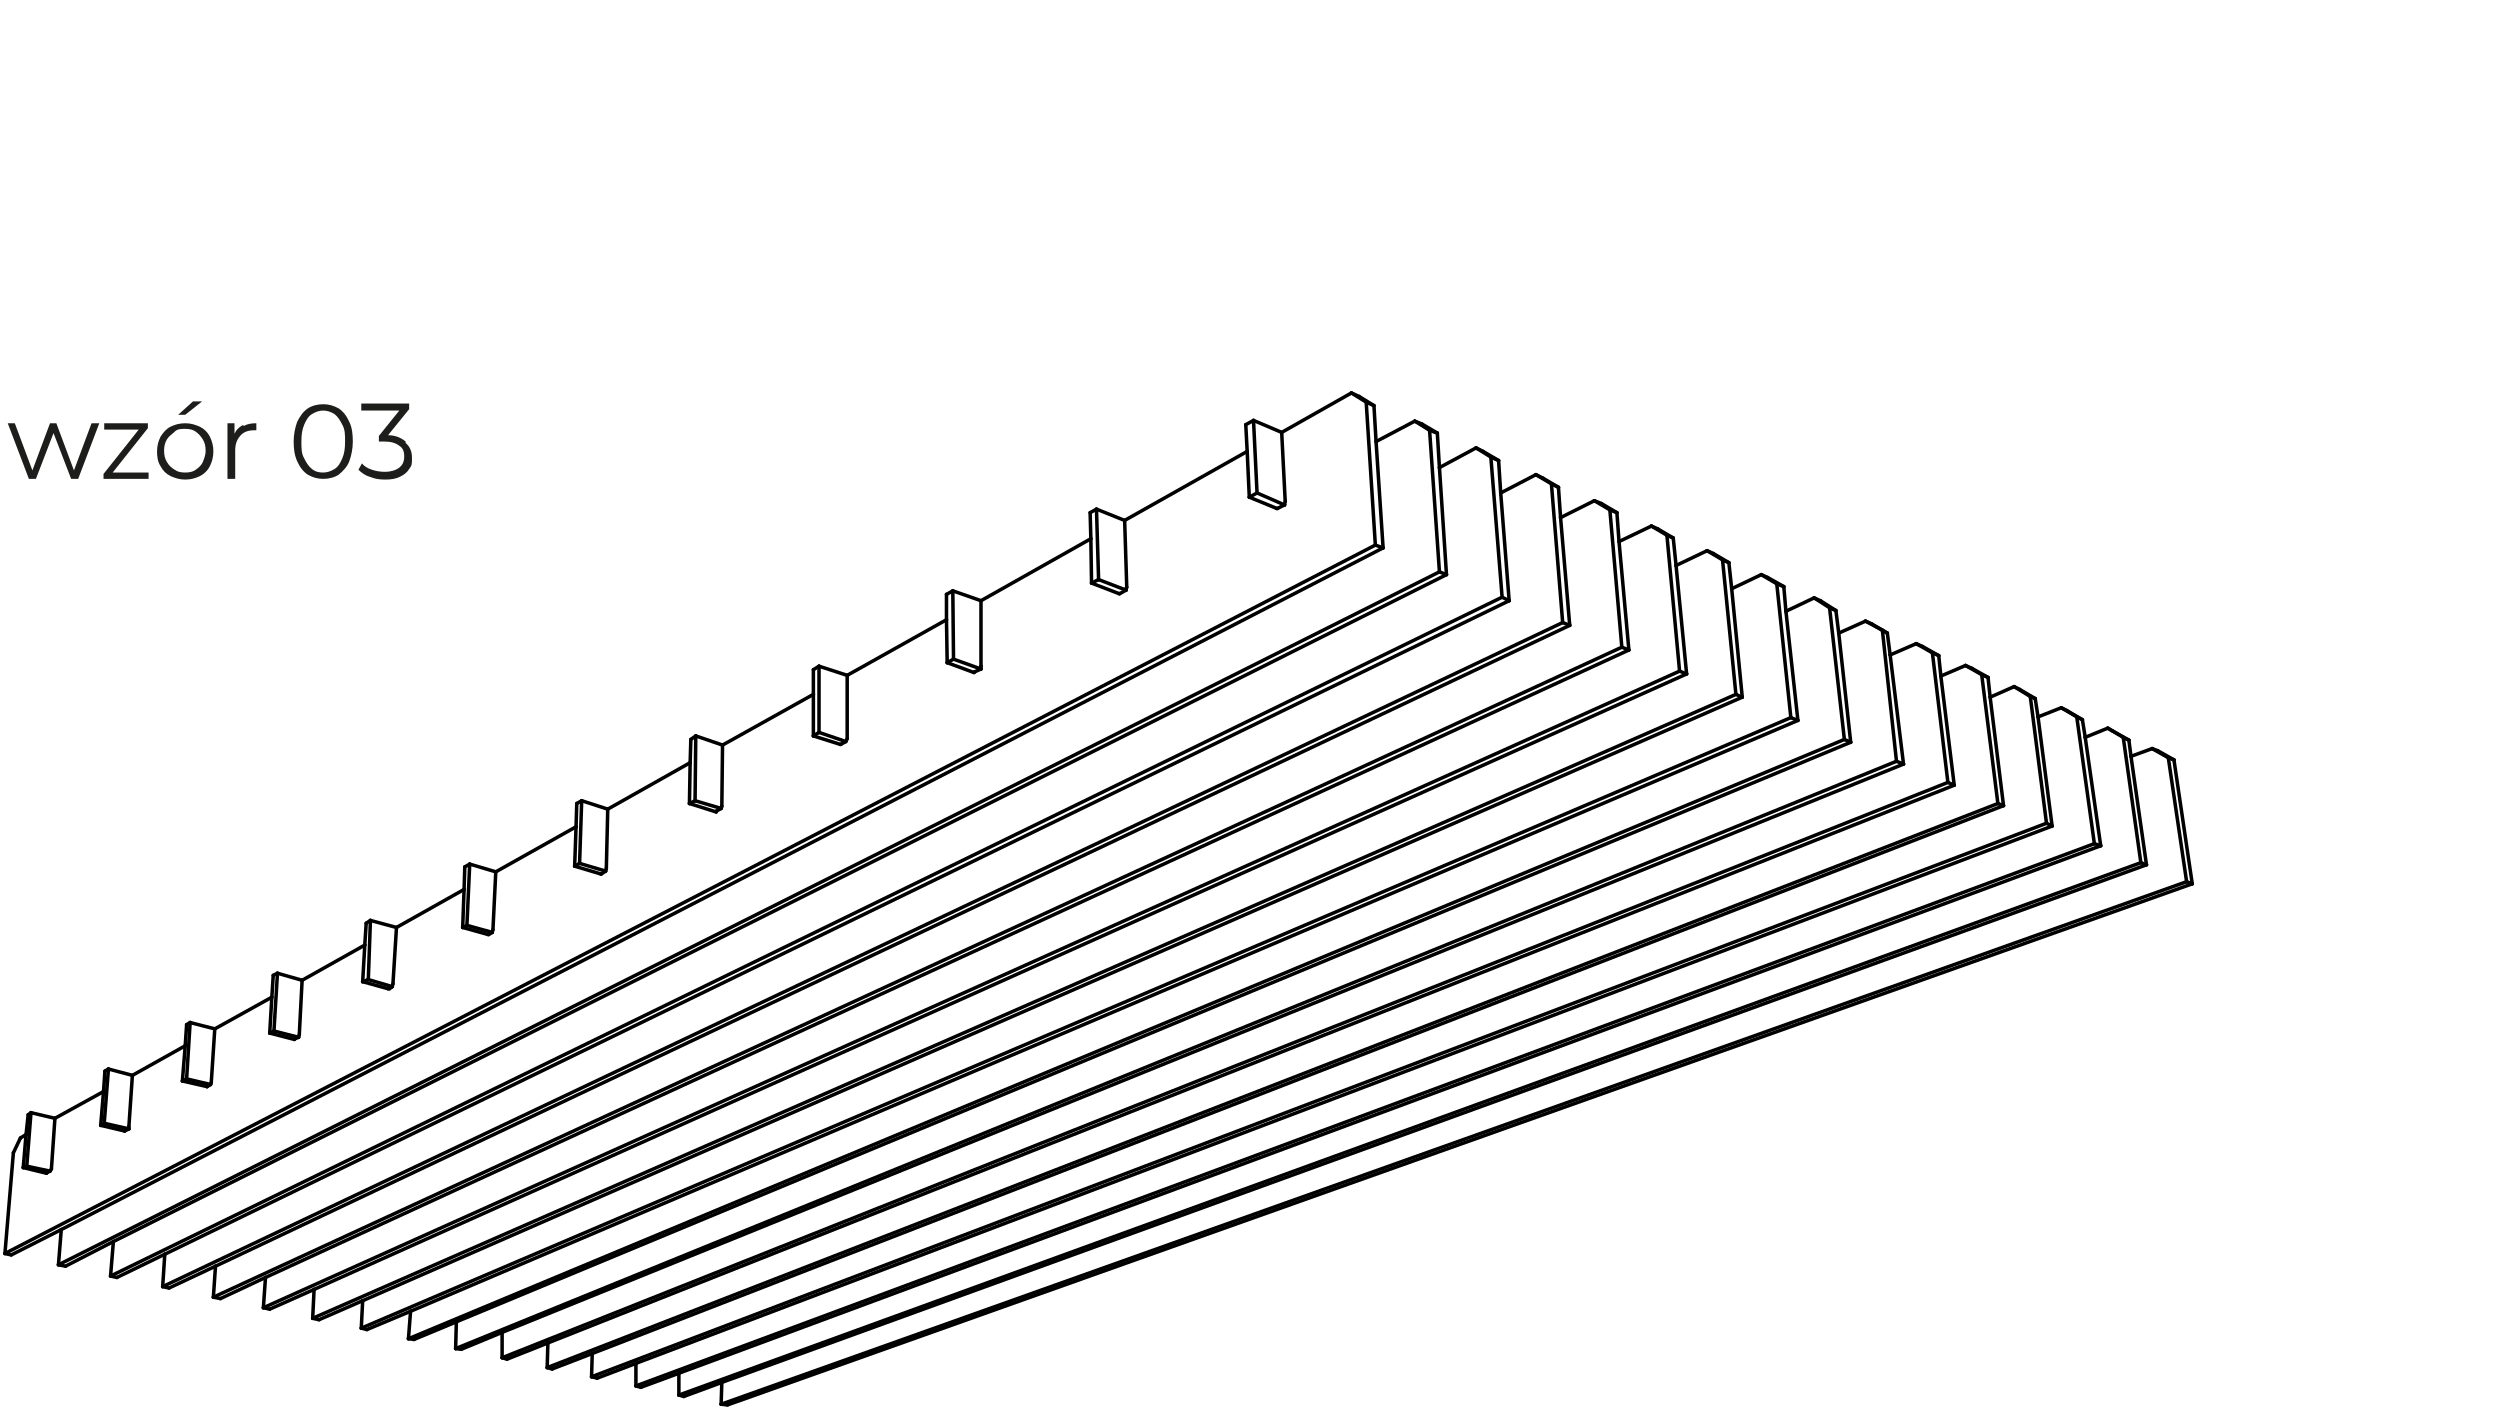 <?xml version="1.0" encoding="UTF-8"?>
<svg id="Warstwa_1" xmlns="http://www.w3.org/2000/svg" width="355" height="200.6" version="1.1" viewBox="0 0 355 200.6">
  <!-- Generator: Adobe Illustrator 29.0.1, SVG Export Plug-In . SVG Version: 2.1.0 Build 192)  -->
  <defs>
    <style>
      .st0 {
        isolation: isolate;
      }

      .st1 {
        fill: none;
        stroke: #000;
        stroke-linecap: round;
        stroke-linejoin: round;
        stroke-width: .5px;
      }

      .st2 {
        fill: #1d1d1b;
      }
    </style>
  </defs>
  <g id="LINE">
    <line class="st1" x1="51.5" y1="139.4" x2="55.1" y2="140.4"/>
  </g>
  <g id="LINE1">
    <line class="st1" x1="56.3" y1="131.7" x2="52.6" y2="130.7"/>
  </g>
  <g id="LINE2">
    <line class="st1" x1="52.6" y1="130.7" x2="52.3" y2="139.1"/>
  </g>
  <g id="LINE3">
    <line class="st1" x1="52.3" y1="139.1" x2="55.7" y2="140.1"/>
  </g>
  <g id="LINE4">
    <line class="st1" x1="55.7" y1="140.1" x2="55.8" y2="139.7"/>
  </g>
  <g id="LINE5">
    <line class="st1" x1="51.5" y1="139.4" x2="52.3" y2="139.1"/>
  </g>
  <g id="LINE6">
    <line class="st1" x1="52" y1="131.1" x2="52.6" y2="130.7"/>
  </g>
  <g id="LINE7">
    <line class="st1" x1="25.9" y1="153.5" x2="29.4" y2="154.3"/>
  </g>
  <g id="LINE8">
    <line class="st1" x1="30.5" y1="146.1" x2="27" y2="145.2"/>
  </g>
  <g id="LINE9">
    <line class="st1" x1="27" y1="145.2" x2="26.5" y2="153.2"/>
  </g>
  <g id="LINE10">
    <line class="st1" x1="26.5" y1="153.2" x2="29.9" y2="154"/>
  </g>
  <g id="LINE11">
    <line class="st1" x1="29.9" y1="154" x2="30" y2="153.7"/>
  </g>
  <g id="LINE12">
    <line class="st1" x1="25.9" y1="153.5" x2="26.5" y2="153.2"/>
  </g>
  <g id="LINE13">
    <line class="st1" x1="26.5" y1="145.5" x2="27" y2="145.2"/>
  </g>
  <g id="LINE14">
    <line class="st1" x1="65.7" y1="131.7" x2="69.3" y2="132.7"/>
  </g>
  <g id="LINE15">
    <line class="st1" x1="70.4" y1="123.8" x2="66.7" y2="122.7"/>
  </g>
  <g id="LINE16">
    <line class="st1" x1="66.7" y1="122.7" x2="66.3" y2="131.4"/>
  </g>
  <g id="LINE17">
    <line class="st1" x1="66.3" y1="131.4" x2="69.9" y2="132.4"/>
  </g>
  <g id="LINE18">
    <line class="st1" x1="69.9" y1="132.4" x2="70" y2="132"/>
  </g>
  <g id="LINE19">
    <line class="st1" x1="65.7" y1="131.7" x2="66.3" y2="131.4"/>
  </g>
  <g id="LINE20">
    <line class="st1" x1="66" y1="123.1" x2="66.7" y2="122.7"/>
  </g>
  <g id="LINE21">
    <line class="st1" x1="3.3" y1="165.8" x2="6.6" y2="166.6"/>
  </g>
  <g id="LINE22">
    <line class="st1" x1="7.8" y1="158.8" x2="4.4" y2="158"/>
  </g>
  <g id="LINE23">
    <line class="st1" x1="4.4" y1="158" x2="3.8" y2="165.6"/>
  </g>
  <g id="LINE24">
    <line class="st1" x1="3.8" y1="165.6" x2="7.1" y2="166.3"/>
  </g>
  <g id="LINE25">
    <line class="st1" x1="7.1" y1="166.3" x2="7.3" y2="166"/>
  </g>
  <g id="LINE26">
    <line class="st1" x1="3.3" y1="165.8" x2="3.8" y2="165.6"/>
  </g>
  <g id="LINE27">
    <line class="st1" x1="4" y1="158.3" x2="4.4" y2="158"/>
  </g>
  <g id="LINE28">
    <line class="st1" x1="97.9" y1="114.1" x2="101.7" y2="115.3"/>
  </g>
  <g id="LINE29">
    <line class="st1" x1="102.6" y1="105.8" x2="98.8" y2="104.5"/>
  </g>
  <g id="LINE30">
    <line class="st1" x1="98.8" y1="104.5" x2="98.7" y2="113.7"/>
  </g>
  <g id="LINE31">
    <line class="st1" x1="98.7" y1="113.7" x2="102.4" y2="114.8"/>
  </g>
  <g id="LINE32">
    <line class="st1" x1="102.4" y1="114.8" x2="102.5" y2="114.5"/>
  </g>
  <g id="LINE33">
    <line class="st1" x1="97.9" y1="114.1" x2="98.7" y2="113.7"/>
  </g>
  <g id="LINE34">
    <line class="st1" x1="98.1" y1="105" x2="98.8" y2="104.5"/>
  </g>
  <g id="LINE35">
    <line class="st1" x1="38.3" y1="146.7" x2="41.8" y2="147.6"/>
  </g>
  <g id="LINE36">
    <line class="st1" x1="42.9" y1="139.2" x2="39.4" y2="138.2"/>
  </g>
  <g id="LINE37">
    <line class="st1" x1="39.4" y1="138.2" x2="38.9" y2="146.4"/>
  </g>
  <g id="LINE38">
    <line class="st1" x1="38.9" y1="146.4" x2="42.4" y2="147.3"/>
  </g>
  <g id="LINE39">
    <line class="st1" x1="42.4" y1="147.3" x2="42.5" y2="146.9"/>
  </g>
  <g id="LINE40">
    <line class="st1" x1="38.3" y1="146.7" x2="38.9" y2="146.4"/>
  </g>
  <g id="LINE41">
    <line class="st1" x1="38.8" y1="138.5" x2="39.4" y2="138.2"/>
  </g>
  <g id="LINE42">
    <line class="st1" x1="134.5" y1="94.1" x2="138.3" y2="95.5"/>
  </g>
  <g id="LINE43">
    <line class="st1" x1="139.3" y1="85.3" x2="135.3" y2="83.9"/>
  </g>
  <g id="LINE44">
    <line class="st1" x1="135.3" y1="83.9" x2="135.4" y2="93.6"/>
  </g>
  <g id="LINE45">
    <line class="st1" x1="135.4" y1="93.6" x2="139.3" y2="95"/>
  </g>
  <g id="LINE46">
    <line class="st1" x1="134.5" y1="94.1" x2="135.4" y2="93.6"/>
  </g>
  <g id="LINE47">
    <line class="st1" x1="134.4" y1="84.4" x2="135.3" y2="83.9"/>
  </g>
  <g id="LINE48">
    <line class="st1" x1="81.6" y1="123" x2="85.3" y2="124.1"/>
  </g>
  <g id="LINE49">
    <line class="st1" x1="86.3" y1="114.9" x2="82.6" y2="113.7"/>
  </g>
  <g id="LINE50">
    <line class="st1" x1="82.6" y1="113.7" x2="82.3" y2="122.6"/>
  </g>
  <g id="LINE51">
    <line class="st1" x1="82.3" y1="122.6" x2="86" y2="123.7"/>
  </g>
  <g id="LINE52">
    <line class="st1" x1="86" y1="123.7" x2="86.1" y2="123.3"/>
  </g>
  <g id="LINE53">
    <line class="st1" x1="81.6" y1="123" x2="82.3" y2="122.6"/>
  </g>
  <g id="LINE54">
    <line class="st1" x1="81.9" y1="114.1" x2="82.6" y2="113.7"/>
  </g>
  <g id="LINE55">
    <line class="st1" x1="177.4" y1="70.6" x2="181.3" y2="72.2"/>
  </g>
  <g id="LINE56">
    <line class="st1" x1="182" y1="61.4" x2="178" y2="59.7"/>
  </g>
  <g id="LINE57">
    <line class="st1" x1="178" y1="59.7" x2="178.5" y2="70"/>
  </g>
  <g id="LINE58">
    <line class="st1" x1="178.5" y1="70" x2="182.4" y2="71.7"/>
  </g>
  <g id="LINE59">
    <line class="st1" x1="182.4" y1="71.7" x2="182.5" y2="71.2"/>
  </g>
  <g id="LINE60">
    <line class="st1" x1="177.4" y1="70.6" x2="178.5" y2="70"/>
  </g>
  <g id="LINE61">
    <line class="st1" x1="176.9" y1="60.3" x2="178" y2="59.7"/>
  </g>
  <g id="LINE62">
    <line class="st1" x1="14.3" y1="159.8" x2="17.7" y2="160.6"/>
  </g>
  <g id="LINE63">
    <line class="st1" x1="18.8" y1="152.7" x2="15.4" y2="151.8"/>
  </g>
  <g id="LINE64">
    <line class="st1" x1="15.4" y1="151.8" x2="14.8" y2="159.5"/>
  </g>
  <g id="LINE65">
    <line class="st1" x1="14.8" y1="159.5" x2="18.3" y2="160.3"/>
  </g>
  <g id="LINE66">
    <line class="st1" x1="18.3" y1="160.3" x2="18.3" y2="160"/>
  </g>
  <g id="LINE67">
    <line class="st1" x1="14.3" y1="159.8" x2="14.8" y2="159.5"/>
  </g>
  <g id="LINE68">
    <line class="st1" x1="14.9" y1="152.1" x2="15.4" y2="151.8"/>
  </g>
  <g id="LINE69">
    <line class="st1" x1="115.5" y1="104.5" x2="119.3" y2="105.7"/>
  </g>
  <g id="LINE70">
    <line class="st1" x1="120.3" y1="95.9" x2="116.3" y2="94.6"/>
  </g>
  <g id="LINE71">
    <line class="st1" x1="116.3" y1="94.6" x2="116.3" y2="104"/>
  </g>
  <g id="LINE72">
    <line class="st1" x1="116.3" y1="104" x2="120.1" y2="105.3"/>
  </g>
  <g id="LINE73">
    <line class="st1" x1="120.1" y1="105.3" x2="120.3" y2="104.9"/>
  </g>
  <g id="LINE74">
    <line class="st1" x1="115.5" y1="104.5" x2="116.3" y2="104"/>
  </g>
  <g id="LINE75">
    <line class="st1" x1="115.5" y1="95.1" x2="116.3" y2="94.6"/>
  </g>
  <g id="LINE76">
    <line class="st1" x1="155" y1="82.8" x2="158.9" y2="84.3"/>
  </g>
  <g id="LINE77">
    <line class="st1" x1="159.7" y1="73.9" x2="155.7" y2="72.3"/>
  </g>
  <g id="LINE78">
    <line class="st1" x1="155.7" y1="72.3" x2="156" y2="82.3"/>
  </g>
  <g id="LINE79">
    <line class="st1" x1="156" y1="82.3" x2="159.9" y2="83.8"/>
  </g>
  <g id="LINE80">
    <line class="st1" x1="155" y1="82.8" x2="156" y2="82.3"/>
  </g>
  <g id="LINE81">
    <line class="st1" x1="154.8" y1="72.8" x2="155.7" y2="72.3"/>
  </g>
  <g id="LINE82">
    <line class="st1" x1="2.9" y1="161.6" x2="1.9" y2="163.7"/>
  </g>
  <g id="LINE83">
    <line class="st1" x1="3.7" y1="161.1" x2="2.9" y2="161.6"/>
  </g>
  <g id="LINE84">
    <line class="st1" x1="14.7" y1="155" x2="7.8" y2="158.8"/>
  </g>
  <g id="LINE85">
    <line class="st1" x1="26.3" y1="148.5" x2="18.8" y2="152.7"/>
  </g>
  <g id="LINE86">
    <line class="st1" x1="38.6" y1="141.6" x2="30.5" y2="146.1"/>
  </g>
  <g id="LINE87">
    <line class="st1" x1="51.8" y1="134.2" x2="42.9" y2="139.2"/>
  </g>
  <g id="LINE88">
    <line class="st1" x1="65.9" y1="126.3" x2="56.3" y2="131.7"/>
  </g>
  <g id="LINE89">
    <line class="st1" x1="81.8" y1="117.4" x2="70.4" y2="123.8"/>
  </g>
  <g id="LINE90">
    <line class="st1" x1="98" y1="108.3" x2="86.3" y2="114.9"/>
  </g>
  <g id="LINE91">
    <line class="st1" x1="115.5" y1="98.6" x2="102.6" y2="105.8"/>
  </g>
  <g id="LINE92">
    <line class="st1" x1="134.4" y1="88" x2="120.3" y2="95.9"/>
  </g>
  <g id="LINE93">
    <line class="st1" x1="154.9" y1="76.5" x2="139.3" y2="85.3"/>
  </g>
  <g id="LINE94">
    <line class="st1" x1="177.1" y1="64.1" x2="159.7" y2="73.9"/>
  </g>
  <g id="LINE95">
    <line class="st1" x1="191.9" y1="55.8" x2="182" y2="61.4"/>
  </g>
  <g id="LINE96">
    <line class="st1" x1="194" y1="57.1" x2="191.9" y2="55.8"/>
  </g>
  <g id="LINE97">
    <line class="st1" x1="1.9" y1="163.7" x2=".7" y2="178"/>
  </g>
  <g id="LINE98">
    <line class="st1" x1=".7" y1="178" x2="195.3" y2="77.4"/>
  </g>
  <g id="LINE99">
    <line class="st1" x1="194" y1="57.1" x2="195.3" y2="77.4"/>
  </g>
  <g id="LINE100">
    <line class="st1" x1="195.1" y1="57.6" x2="193" y2="56.3"/>
  </g>
  <g id="LINE101">
    <line class="st1" x1=".7" y1="178" x2="1.6" y2="178.2"/>
  </g>
  <g id="LINE102">
    <line class="st1" x1="195.3" y1="77.4" x2="196.4" y2="77.8"/>
  </g>
  <g id="LINE103">
    <line class="st1" x1="191.9" y1="55.8" x2="193" y2="56.3"/>
  </g>
  <g id="LINE104">
    <line class="st1" x1="194" y1="57.1" x2="195.1" y2="57.6"/>
  </g>
  <g id="LINE105">
    <line class="st1" x1="200.9" y1="59.8" x2="195.4" y2="62.7"/>
  </g>
  <g id="LINE106">
    <line class="st1" x1="203" y1="61.1" x2="200.9" y2="59.8"/>
  </g>
  <g id="LINE107">
    <line class="st1" x1="8.7" y1="174.6" x2="8.3" y2="179.6"/>
  </g>
  <g id="LINE108">
    <line class="st1" x1="8.3" y1="179.6" x2="204.4" y2="81.2"/>
  </g>
  <g id="LINE109">
    <line class="st1" x1="203" y1="61.1" x2="204.4" y2="81.2"/>
  </g>
  <g id="LINE110">
    <line class="st1" x1="204.1" y1="61.5" x2="201.9" y2="60.2"/>
  </g>
  <g id="LINE111">
    <line class="st1" x1="8.3" y1="179.6" x2="9.3" y2="179.8"/>
  </g>
  <g id="LINE112">
    <line class="st1" x1="204.4" y1="81.2" x2="205.4" y2="81.6"/>
  </g>
  <g id="LINE113">
    <line class="st1" x1="200.9" y1="59.8" x2="201.9" y2="60.2"/>
  </g>
  <g id="LINE114">
    <line class="st1" x1="203" y1="61.1" x2="204.1" y2="61.5"/>
  </g>
  <g id="LINE115">
    <line class="st1" x1="218.1" y1="67.4" x2="213.1" y2="70"/>
  </g>
  <g id="LINE116">
    <line class="st1" x1="220.3" y1="68.7" x2="218.1" y2="67.4"/>
  </g>
  <g id="LINE117">
    <line class="st1" x1="23.4" y1="178.1" x2="23.1" y2="182.7"/>
  </g>
  <g id="LINE118">
    <line class="st1" x1="23.1" y1="182.7" x2="221.9" y2="88.4"/>
  </g>
  <g id="LINE119">
    <line class="st1" x1="220.3" y1="68.7" x2="221.9" y2="88.4"/>
  </g>
  <g id="LINE120">
    <line class="st1" x1="221.3" y1="69.2" x2="219.1" y2="67.9"/>
  </g>
  <g id="LINE121">
    <line class="st1" x1="23.1" y1="182.7" x2="24" y2="182.9"/>
  </g>
  <g id="LINE122">
    <line class="st1" x1="221.9" y1="88.4" x2="222.9" y2="88.8"/>
  </g>
  <g id="LINE123">
    <line class="st1" x1="218.1" y1="67.4" x2="219.1" y2="67.9"/>
  </g>
  <g id="LINE124">
    <line class="st1" x1="220.3" y1="68.7" x2="221.3" y2="69.2"/>
  </g>
  <g id="LINE125">
    <line class="st1" x1="209.6" y1="63.6" x2="204.4" y2="66.4"/>
  </g>
  <g id="LINE126">
    <line class="st1" x1="211.7" y1="64.9" x2="209.6" y2="63.6"/>
  </g>
  <g id="LINE127">
    <line class="st1" x1="16.1" y1="176.3" x2="15.7" y2="181.2"/>
  </g>
  <g id="LINE128">
    <line class="st1" x1="15.7" y1="181.2" x2="213.3" y2="84.8"/>
  </g>
  <g id="LINE129">
    <line class="st1" x1="211.7" y1="64.9" x2="213.3" y2="84.8"/>
  </g>
  <g id="LINE130">
    <line class="st1" x1="212.8" y1="65.4" x2="210.6" y2="64.1"/>
  </g>
  <g id="LINE131">
    <line class="st1" x1="15.7" y1="181.2" x2="16.6" y2="181.4"/>
  </g>
  <g id="LINE132">
    <line class="st1" x1="213.3" y1="84.8" x2="214.3" y2="85.3"/>
  </g>
  <g id="LINE133">
    <line class="st1" x1="209.6" y1="63.6" x2="210.6" y2="64.1"/>
  </g>
  <g id="LINE134">
    <line class="st1" x1="211.7" y1="64.9" x2="212.8" y2="65.4"/>
  </g>
  <g id="LINE135">
    <line class="st1" x1="226.4" y1="71.1" x2="221.6" y2="73.5"/>
  </g>
  <g id="LINE136">
    <line class="st1" x1="228.6" y1="72.4" x2="226.4" y2="71.1"/>
  </g>
  <g id="LINE137">
    <line class="st1" x1="30.6" y1="179.8" x2="30.3" y2="184.2"/>
  </g>
  <g id="LINE138">
    <line class="st1" x1="30.3" y1="184.2" x2="230.3" y2="91.9"/>
  </g>
  <g id="LINE139">
    <line class="st1" x1="228.6" y1="72.4" x2="230.3" y2="91.9"/>
  </g>
  <g id="LINE140">
    <line class="st1" x1="229.6" y1="72.8" x2="227.4" y2="71.5"/>
  </g>
  <g id="LINE141">
    <line class="st1" x1="30.3" y1="184.2" x2="31.3" y2="184.4"/>
  </g>
  <g id="LINE142">
    <line class="st1" x1="230.3" y1="91.9" x2="231.3" y2="92.3"/>
  </g>
  <g id="LINE143">
    <line class="st1" x1="226.4" y1="71.1" x2="227.4" y2="71.5"/>
  </g>
  <g id="LINE144">
    <line class="st1" x1="228.6" y1="72.4" x2="229.6" y2="72.8"/>
  </g>
  <g id="LINE145">
    <line class="st1" x1="234.5" y1="74.7" x2="229.9" y2="76.9"/>
  </g>
  <g id="LINE146">
    <line class="st1" x1="236.7" y1="76" x2="234.5" y2="74.7"/>
  </g>
  <g id="LINE147">
    <line class="st1" x1="37.7" y1="181.4" x2="37.4" y2="185.7"/>
  </g>
  <g id="LINE148">
    <line class="st1" x1="37.4" y1="185.7" x2="238.5" y2="95.3"/>
  </g>
  <g id="LINE149">
    <line class="st1" x1="236.7" y1="76" x2="238.5" y2="95.3"/>
  </g>
  <g id="LINE150">
    <line class="st1" x1="237.6" y1="76.4" x2="235.4" y2="75.1"/>
  </g>
  <g id="LINE151">
    <line class="st1" x1="37.4" y1="185.7" x2="38.3" y2="185.9"/>
  </g>
  <g id="LINE152">
    <line class="st1" x1="238.5" y1="95.3" x2="239.5" y2="95.7"/>
  </g>
  <g id="LINE153">
    <line class="st1" x1="234.5" y1="74.7" x2="235.4" y2="75.1"/>
  </g>
  <g id="LINE154">
    <line class="st1" x1="236.7" y1="76" x2="237.6" y2="76.4"/>
  </g>
  <g id="LINE155">
    <line class="st1" x1="242.4" y1="78.2" x2="238" y2="80.3"/>
  </g>
  <g id="LINE156">
    <line class="st1" x1="244.6" y1="79.5" x2="242.4" y2="78.2"/>
  </g>
  <g id="LINE157">
    <line class="st1" x1="44.6" y1="183.1" x2="44.4" y2="187.2"/>
  </g>
  <g id="LINE158">
    <line class="st1" x1="44.4" y1="187.2" x2="246.5" y2="98.6"/>
  </g>
  <g id="LINE159">
    <line class="st1" x1="244.6" y1="79.5" x2="246.5" y2="98.6"/>
  </g>
  <g id="LINE160">
    <line class="st1" x1="245.5" y1="79.9" x2="243.3" y2="78.6"/>
  </g>
  <g id="LINE161">
    <line class="st1" x1="44.4" y1="187.2" x2="45.3" y2="187.4"/>
  </g>
  <g id="LINE162">
    <line class="st1" x1="246.5" y1="98.6" x2="247.4" y2="99"/>
  </g>
  <g id="LINE163">
    <line class="st1" x1="242.4" y1="78.2" x2="243.3" y2="78.6"/>
  </g>
  <g id="LINE164">
    <line class="st1" x1="244.6" y1="79.5" x2="245.5" y2="79.9"/>
  </g>
  <g id="LINE165">
    <line class="st1" x1="250.1" y1="81.6" x2="245.9" y2="83.6"/>
  </g>
  <g id="LINE166">
    <line class="st1" x1="252.3" y1="82.9" x2="250.1" y2="81.6"/>
  </g>
  <g id="LINE167">
    <line class="st1" x1="51.5" y1="184.7" x2="51.3" y2="188.6"/>
  </g>
  <g id="LINE168">
    <line class="st1" x1="51.3" y1="188.6" x2="254.3" y2="101.9"/>
  </g>
  <g id="LINE169">
    <line class="st1" x1="252.3" y1="82.9" x2="254.3" y2="101.9"/>
  </g>
  <g id="LINE170">
    <line class="st1" x1="253.3" y1="83.3" x2="251" y2="82"/>
  </g>
  <g id="LINE171">
    <line class="st1" x1="51.3" y1="188.6" x2="52.1" y2="188.8"/>
  </g>
  <g id="LINE172">
    <line class="st1" x1="254.3" y1="101.9" x2="255.3" y2="102.3"/>
  </g>
  <g id="LINE173">
    <line class="st1" x1="250.1" y1="81.6" x2="251" y2="82"/>
  </g>
  <g id="LINE174">
    <line class="st1" x1="252.3" y1="82.9" x2="253.3" y2="83.3"/>
  </g>
  <g id="LINE175">
    <line class="st1" x1="299.3" y1="103.4" x2="296.1" y2="104.7"/>
  </g>
  <g id="LINE176">
    <line class="st1" x1="301.5" y1="104.7" x2="299.3" y2="103.4"/>
  </g>
  <g id="LINE177">
    <line class="st1" x1="96.4" y1="195" x2="96.4" y2="198.1"/>
  </g>
  <g id="LINE178">
    <line class="st1" x1="96.4" y1="198.1" x2="304" y2="122.5"/>
  </g>
  <g id="LINE179">
    <line class="st1" x1="301.5" y1="104.7" x2="304" y2="122.5"/>
  </g>
  <g id="LINE180">
    <line class="st1" x1="302.3" y1="105.1" x2="300" y2="103.8"/>
  </g>
  <g id="LINE181">
    <line class="st1" x1="96.4" y1="198.1" x2="97.1" y2="198.3"/>
  </g>
  <g id="LINE182">
    <line class="st1" x1="304" y1="122.5" x2="304.8" y2="122.8"/>
  </g>
  <g id="LINE183">
    <line class="st1" x1="299.3" y1="103.4" x2="300" y2="103.8"/>
  </g>
  <g id="LINE184">
    <line class="st1" x1="301.5" y1="104.7" x2="302.3" y2="105.1"/>
  </g>
  <g id="LINE185">
    <line class="st1" x1="292.7" y1="100.5" x2="289.4" y2="101.8"/>
  </g>
  <g id="LINE186">
    <line class="st1" x1="294.9" y1="101.8" x2="292.7" y2="100.5"/>
  </g>
  <g id="LINE187">
    <line class="st1" x1="90.3" y1="193.6" x2="90.3" y2="196.8"/>
  </g>
  <g id="LINE188">
    <line class="st1" x1="90.3" y1="196.8" x2="297.4" y2="119.8"/>
  </g>
  <g id="LINE189">
    <line class="st1" x1="294.9" y1="101.8" x2="297.4" y2="119.8"/>
  </g>
  <g id="LINE190">
    <line class="st1" x1="295.7" y1="102.2" x2="293.5" y2="100.9"/>
  </g>
  <g id="LINE191">
    <line class="st1" x1="90.3" y1="196.8" x2="91" y2="197"/>
  </g>
  <g id="LINE192">
    <line class="st1" x1="297.4" y1="119.8" x2="298.3" y2="120.1"/>
  </g>
  <g id="LINE193">
    <line class="st1" x1="292.7" y1="100.5" x2="293.5" y2="100.9"/>
  </g>
  <g id="LINE194">
    <line class="st1" x1="294.9" y1="101.8" x2="295.7" y2="102.2"/>
  </g>
  <g id="LINE195">
    <line class="st1" x1="272.1" y1="91.4" x2="268.4" y2="93"/>
  </g>
  <g id="LINE196">
    <line class="st1" x1="274.4" y1="92.7" x2="272.1" y2="91.4"/>
  </g>
  <g id="LINE197">
    <line class="st1" x1="71.3" y1="189.2" x2="71.3" y2="192.8"/>
  </g>
  <g id="LINE198">
    <line class="st1" x1="71.3" y1="192.8" x2="276.6" y2="111.1"/>
  </g>
  <g id="LINE199">
    <line class="st1" x1="274.4" y1="92.7" x2="276.6" y2="111.1"/>
  </g>
  <g id="LINE200">
    <line class="st1" x1="275.3" y1="93.1" x2="273" y2="91.8"/>
  </g>
  <g id="LINE201">
    <line class="st1" x1="71.3" y1="192.8" x2="72" y2="193"/>
  </g>
  <g id="LINE202">
    <line class="st1" x1="276.6" y1="111.1" x2="277.5" y2="111.5"/>
  </g>
  <g id="LINE203">
    <line class="st1" x1="272.1" y1="91.4" x2="273" y2="91.8"/>
  </g>
  <g id="LINE204">
    <line class="st1" x1="274.4" y1="92.7" x2="275.3" y2="93.1"/>
  </g>
  <g id="LINE205">
    <line class="st1" x1="279.1" y1="94.5" x2="275.6" y2="96"/>
  </g>
  <g id="LINE206">
    <line class="st1" x1="281.4" y1="95.8" x2="279.1" y2="94.5"/>
  </g>
  <g id="LINE207">
    <line class="st1" x1="77.8" y1="190.7" x2="77.7" y2="194.2"/>
  </g>
  <g id="LINE208">
    <line class="st1" x1="77.7" y1="194.2" x2="283.7" y2="114.1"/>
  </g>
  <g id="LINE209">
    <line class="st1" x1="281.4" y1="95.8" x2="283.7" y2="114.1"/>
  </g>
  <g id="LINE210">
    <line class="st1" x1="282.3" y1="96.2" x2="280" y2="94.9"/>
  </g>
  <g id="LINE211">
    <line class="st1" x1="77.7" y1="194.2" x2="78.4" y2="194.4"/>
  </g>
  <g id="LINE212">
    <line class="st1" x1="283.7" y1="114.1" x2="284.5" y2="114.4"/>
  </g>
  <g id="LINE213">
    <line class="st1" x1="279.1" y1="94.5" x2="280" y2="94.9"/>
  </g>
  <g id="LINE214">
    <line class="st1" x1="281.4" y1="95.8" x2="282.3" y2="96.2"/>
  </g>
  <g id="LINE215">
    <line class="st1" x1="257.6" y1="84.9" x2="253.6" y2="86.8"/>
  </g>
  <g id="LINE216">
    <line class="st1" x1="259.8" y1="86.3" x2="257.6" y2="84.9"/>
  </g>
  <g id="LINE217">
    <line class="st1" x1="58.3" y1="186.2" x2="58" y2="190.1"/>
  </g>
  <g id="LINE218">
    <line class="st1" x1="58" y1="190.1" x2="261.9" y2="105"/>
  </g>
  <g id="LINE219">
    <line class="st1" x1="259.8" y1="86.3" x2="261.9" y2="105"/>
  </g>
  <g id="LINE220">
    <line class="st1" x1="260.7" y1="86.7" x2="258.5" y2="85.3"/>
  </g>
  <g id="LINE221">
    <line class="st1" x1="58" y1="190.1" x2="58.8" y2="190.2"/>
  </g>
  <g id="LINE222">
    <line class="st1" x1="261.9" y1="105" x2="262.8" y2="105.4"/>
  </g>
  <g id="LINE223">
    <line class="st1" x1="257.6" y1="84.9" x2="258.5" y2="85.3"/>
  </g>
  <g id="LINE224">
    <line class="st1" x1="259.8" y1="86.3" x2="260.7" y2="86.7"/>
  </g>
  <g id="LINE225">
    <line class="st1" x1="286" y1="97.5" x2="282.6" y2="99"/>
  </g>
  <g id="LINE226">
    <line class="st1" x1="288.3" y1="98.9" x2="286" y2="97.5"/>
  </g>
  <g id="LINE227">
    <line class="st1" x1="84.1" y1="192.2" x2="84" y2="195.5"/>
  </g>
  <g id="LINE228">
    <line class="st1" x1="84" y1="195.5" x2="290.6" y2="116.9"/>
  </g>
  <g id="LINE229">
    <line class="st1" x1="288.3" y1="98.9" x2="290.6" y2="116.9"/>
  </g>
  <g id="LINE230">
    <line class="st1" x1="289" y1="99.2" x2="286.8" y2="97.9"/>
  </g>
  <g id="LINE231">
    <line class="st1" x1="84" y1="195.5" x2="84.8" y2="195.7"/>
  </g>
  <g id="LINE232">
    <line class="st1" x1="290.6" y1="116.9" x2="291.4" y2="117.3"/>
  </g>
  <g id="LINE233">
    <line class="st1" x1="286" y1="97.5" x2="286.8" y2="97.9"/>
  </g>
  <g id="LINE234">
    <line class="st1" x1="288.3" y1="98.9" x2="289" y2="99.2"/>
  </g>
  <g id="LINE235">
    <line class="st1" x1="264.9" y1="88.2" x2="261.1" y2="89.9"/>
  </g>
  <g id="LINE236">
    <line class="st1" x1="267.3" y1="89.5" x2="264.9" y2="88.2"/>
  </g>
  <g id="LINE237">
    <line class="st1" x1="64.8" y1="187.7" x2="64.7" y2="191.5"/>
  </g>
  <g id="LINE238">
    <line class="st1" x1="64.7" y1="191.5" x2="269.3" y2="108.1"/>
  </g>
  <g id="LINE239">
    <line class="st1" x1="267.3" y1="89.5" x2="269.3" y2="108.1"/>
  </g>
  <g id="LINE240">
    <line class="st1" x1="268" y1="89.9" x2="265.8" y2="88.6"/>
  </g>
  <g id="LINE241">
    <line class="st1" x1="64.7" y1="191.5" x2="65.5" y2="191.6"/>
  </g>
  <g id="LINE242">
    <line class="st1" x1="269.3" y1="108.1" x2="270.3" y2="108.5"/>
  </g>
  <g id="LINE243">
    <line class="st1" x1="264.9" y1="88.2" x2="265.8" y2="88.6"/>
  </g>
  <g id="LINE244">
    <line class="st1" x1="267.3" y1="89.5" x2="268" y2="89.9"/>
  </g>
  <g id="LINE245">
    <line class="st1" x1="305.6" y1="106.3" x2="302.6" y2="107.4"/>
  </g>
  <g id="LINE246">
    <line class="st1" x1="307.9" y1="107.6" x2="305.6" y2="106.3"/>
  </g>
  <g id="LINE247">
    <line class="st1" x1="102.5" y1="196.3" x2="102.4" y2="199.4"/>
  </g>
  <g id="LINE248">
    <line class="st1" x1="102.4" y1="199.4" x2="310.5" y2="125.2"/>
  </g>
  <g id="LINE249">
    <line class="st1" x1="307.9" y1="107.6" x2="310.5" y2="125.2"/>
  </g>
  <g id="LINE250">
    <line class="st1" x1="103.3" y1="199.5" x2="311.3" y2="125.5"/>
  </g>
  <g id="LINE251">
    <line class="st1" x1="308.7" y1="107.9" x2="306.4" y2="106.6"/>
  </g>
  <g id="LINE252">
    <line class="st1" x1="308.7" y1="107.9" x2="311.3" y2="125.5"/>
  </g>
  <g id="LINE253">
    <line class="st1" x1="102.4" y1="199.4" x2="103.3" y2="199.5"/>
  </g>
  <g id="LINE254">
    <line class="st1" x1="310.5" y1="125.2" x2="311.3" y2="125.5"/>
  </g>
  <g id="LINE255">
    <line class="st1" x1="305.6" y1="106.3" x2="306.4" y2="106.6"/>
  </g>
  <g id="LINE256">
    <line class="st1" x1="307.9" y1="107.6" x2="308.7" y2="107.9"/>
  </g>
  <g id="LINE257">
    <line class="st1" x1="52" y1="131.1" x2="51.8" y2="134.2"/>
  </g>
  <g id="LINE258">
    <line class="st1" x1="51.8" y1="134.2" x2="51.5" y2="139.4"/>
  </g>
  <g id="LINE259">
    <line class="st1" x1="55.1" y1="140.4" x2="55.3" y2="140.4"/>
  </g>
  <g id="LINE260">
    <line class="st1" x1="55.3" y1="140.4" x2="55.7" y2="140.1"/>
  </g>
  <g id="LINE261">
    <line class="st1" x1="26.5" y1="145.5" x2="26.3" y2="148.5"/>
  </g>
  <g id="LINE262">
    <line class="st1" x1="26.3" y1="148.5" x2="25.9" y2="153.5"/>
  </g>
  <g id="LINE263">
    <line class="st1" x1="29.4" y1="154.3" x2="29.4" y2="154.3"/>
  </g>
  <g id="LINE264">
    <line class="st1" x1="29.4" y1="154.3" x2="29.9" y2="154"/>
  </g>
  <g id="LINE265">
    <line class="st1" x1="66" y1="123.1" x2="65.9" y2="126.3"/>
  </g>
  <g id="LINE266">
    <line class="st1" x1="65.9" y1="126.3" x2="65.7" y2="131.7"/>
  </g>
  <g id="LINE267">
    <line class="st1" x1="69.3" y1="132.7" x2="69.4" y2="132.7"/>
  </g>
  <g id="LINE268">
    <line class="st1" x1="69.4" y1="132.7" x2="69.9" y2="132.4"/>
  </g>
  <g id="LINE269">
    <line class="st1" x1="4" y1="158.3" x2="3.7" y2="161.1"/>
  </g>
  <g id="LINE270">
    <line class="st1" x1="3.7" y1="161.1" x2="3.3" y2="165.8"/>
  </g>
  <g id="LINE271">
    <line class="st1" x1="6.6" y1="166.6" x2="6.7" y2="166.5"/>
  </g>
  <g id="LINE272">
    <line class="st1" x1="6.7" y1="166.5" x2="7.1" y2="166.3"/>
  </g>
  <g id="LINE273">
    <line class="st1" x1="98.1" y1="105" x2="98" y2="108.3"/>
  </g>
  <g id="LINE274">
    <line class="st1" x1="98" y1="108.3" x2="97.9" y2="114.1"/>
  </g>
  <g id="LINE275">
    <line class="st1" x1="101.7" y1="115.3" x2="101.7" y2="115.2"/>
  </g>
  <g id="LINE276">
    <line class="st1" x1="101.7" y1="115.2" x2="102.4" y2="114.8"/>
  </g>
  <g id="LINE277">
    <line class="st1" x1="38.8" y1="138.5" x2="38.6" y2="141.6"/>
  </g>
  <g id="LINE278">
    <line class="st1" x1="38.6" y1="141.6" x2="38.3" y2="146.7"/>
  </g>
  <g id="LINE279">
    <line class="st1" x1="41.8" y1="147.6" x2="41.9" y2="147.5"/>
  </g>
  <g id="LINE280">
    <line class="st1" x1="41.9" y1="147.5" x2="42.4" y2="147.3"/>
  </g>
  <g id="LINE281">
    <line class="st1" x1="134.4" y1="84.4" x2="134.4" y2="88"/>
  </g>
  <g id="LINE282">
    <line class="st1" x1="134.4" y1="88" x2="134.5" y2="94.1"/>
  </g>
  <g id="LINE283">
    <line class="st1" x1="139.3" y1="95" x2="139.3" y2="94.6"/>
  </g>
  <g id="LINE284">
    <line class="st1" x1="139.3" y1="94.6" x2="139.3" y2="94.6"/>
  </g>
  <g id="LINE285">
    <line class="st1" x1="138.3" y1="95.5" x2="138.4" y2="95.4"/>
  </g>
  <g id="LINE286">
    <line class="st1" x1="138.4" y1="95.4" x2="139.3" y2="95"/>
  </g>
  <g id="LINE287">
    <line class="st1" x1="81.9" y1="114.1" x2="81.8" y2="117.4"/>
  </g>
  <g id="LINE288">
    <line class="st1" x1="81.8" y1="117.4" x2="81.6" y2="123"/>
  </g>
  <g id="LINE289">
    <line class="st1" x1="85.3" y1="124.1" x2="85.4" y2="124.1"/>
  </g>
  <g id="LINE290">
    <line class="st1" x1="85.4" y1="124.1" x2="86" y2="123.7"/>
  </g>
  <g id="LINE291">
    <line class="st1" x1="176.9" y1="60.3" x2="177.1" y2="64.1"/>
  </g>
  <g id="LINE292">
    <line class="st1" x1="177.1" y1="64.1" x2="177.4" y2="70.6"/>
  </g>
  <g id="LINE293">
    <line class="st1" x1="181.3" y1="72.2" x2="181.4" y2="72.2"/>
  </g>
  <g id="LINE294">
    <line class="st1" x1="14.9" y1="152.1" x2="14.7" y2="155"/>
  </g>
  <g id="LINE295">
    <line class="st1" x1="14.7" y1="155" x2="14.3" y2="159.8"/>
  </g>
  <g id="LINE296">
    <line class="st1" x1="17.7" y1="160.6" x2="17.7" y2="160.6"/>
  </g>
  <g id="LINE297">
    <line class="st1" x1="17.7" y1="160.6" x2="18.3" y2="160.3"/>
  </g>
  <g id="LINE298">
    <line class="st1" x1="115.5" y1="95.1" x2="115.5" y2="98.6"/>
  </g>
  <g id="LINE299">
    <line class="st1" x1="115.5" y1="98.6" x2="115.5" y2="104.5"/>
  </g>
  <g id="LINE300">
    <line class="st1" x1="119.3" y1="105.7" x2="119.4" y2="105.7"/>
  </g>
  <g id="LINE301">
    <line class="st1" x1="119.4" y1="105.7" x2="120.1" y2="105.3"/>
  </g>
  <g id="LINE302">
    <line class="st1" x1="154.8" y1="72.8" x2="154.9" y2="76.5"/>
  </g>
  <g id="LINE303">
    <line class="st1" x1="154.9" y1="76.5" x2="155" y2="82.8"/>
  </g>
  <g id="LINE304">
    <line class="st1" x1="159.9" y1="83.8" x2="159.9" y2="83.6"/>
  </g>
  <g id="LINE305">
    <line class="st1" x1="159.9" y1="83.6" x2="160" y2="83.4"/>
  </g>
  <g id="LINE306">
    <line class="st1" x1="158.9" y1="84.3" x2="159" y2="84.3"/>
  </g>
  <g id="LINE307">
    <line class="st1" x1="159" y1="84.3" x2="159.9" y2="83.8"/>
  </g>
  <g id="LINE308">
    <line class="st1" x1="1.6" y1="178.2" x2="8.7" y2="174.6"/>
  </g>
  <g id="LINE309">
    <line class="st1" x1="8.7" y1="174.6" x2="196.4" y2="77.8"/>
  </g>
  <g id="LINE310">
    <line class="st1" x1="195.1" y1="57.6" x2="195.4" y2="62.7"/>
  </g>
  <g id="LINE311">
    <line class="st1" x1="195.4" y1="62.7" x2="196.4" y2="77.8"/>
  </g>
  <g id="LINE312">
    <line class="st1" x1="9.3" y1="179.8" x2="16.1" y2="176.3"/>
  </g>
  <g id="LINE313">
    <line class="st1" x1="16.1" y1="176.3" x2="205.4" y2="81.6"/>
  </g>
  <g id="LINE314">
    <line class="st1" x1="204.1" y1="61.5" x2="204.4" y2="66.4"/>
  </g>
  <g id="LINE315">
    <line class="st1" x1="204.4" y1="66.4" x2="205.4" y2="81.6"/>
  </g>
  <g id="LINE316">
    <line class="st1" x1="24" y1="182.9" x2="30.6" y2="179.8"/>
  </g>
  <g id="LINE317">
    <line class="st1" x1="30.6" y1="179.8" x2="222.9" y2="88.8"/>
  </g>
  <g id="LINE318">
    <line class="st1" x1="221.3" y1="69.2" x2="221.6" y2="73.5"/>
  </g>
  <g id="LINE319">
    <line class="st1" x1="221.6" y1="73.5" x2="222.9" y2="88.8"/>
  </g>
  <g id="LINE320">
    <line class="st1" x1="16.6" y1="181.4" x2="23.4" y2="178.1"/>
  </g>
  <g id="LINE321">
    <line class="st1" x1="23.4" y1="178.1" x2="214.3" y2="85.3"/>
  </g>
  <g id="LINE322">
    <line class="st1" x1="212.8" y1="65.4" x2="213.1" y2="70"/>
  </g>
  <g id="LINE323">
    <line class="st1" x1="213.1" y1="70" x2="214.3" y2="85.3"/>
  </g>
  <g id="LINE324">
    <line class="st1" x1="31.3" y1="184.4" x2="37.7" y2="181.4"/>
  </g>
  <g id="LINE325">
    <line class="st1" x1="37.7" y1="181.4" x2="231.3" y2="92.3"/>
  </g>
  <g id="LINE326">
    <line class="st1" x1="229.6" y1="72.8" x2="229.9" y2="76.9"/>
  </g>
  <g id="LINE327">
    <line class="st1" x1="229.9" y1="76.9" x2="231.3" y2="92.3"/>
  </g>
  <g id="LINE328">
    <line class="st1" x1="38.3" y1="185.9" x2="44.6" y2="183.1"/>
  </g>
  <g id="LINE329">
    <line class="st1" x1="44.6" y1="183.1" x2="239.5" y2="95.7"/>
  </g>
  <g id="LINE330">
    <line class="st1" x1="237.6" y1="76.4" x2="238" y2="80.3"/>
  </g>
  <g id="LINE331">
    <line class="st1" x1="238" y1="80.3" x2="239.5" y2="95.7"/>
  </g>
  <g id="LINE332">
    <line class="st1" x1="45.3" y1="187.4" x2="51.5" y2="184.7"/>
  </g>
  <g id="LINE333">
    <line class="st1" x1="51.5" y1="184.7" x2="247.4" y2="99"/>
  </g>
  <g id="LINE334">
    <line class="st1" x1="245.5" y1="79.9" x2="245.9" y2="83.6"/>
  </g>
  <g id="LINE335">
    <line class="st1" x1="245.9" y1="83.6" x2="247.4" y2="99"/>
  </g>
  <g id="LINE336">
    <line class="st1" x1="52.1" y1="188.8" x2="58.3" y2="186.2"/>
  </g>
  <g id="LINE337">
    <line class="st1" x1="58.3" y1="186.2" x2="255.3" y2="102.3"/>
  </g>
  <g id="LINE338">
    <line class="st1" x1="253.3" y1="83.3" x2="253.6" y2="86.8"/>
  </g>
  <g id="LINE339">
    <line class="st1" x1="253.6" y1="86.8" x2="255.3" y2="102.3"/>
  </g>
  <g id="LINE340">
    <line class="st1" x1="97.1" y1="198.3" x2="102.5" y2="196.3"/>
  </g>
  <g id="LINE341">
    <line class="st1" x1="102.5" y1="196.3" x2="304.8" y2="122.8"/>
  </g>
  <g id="LINE342">
    <line class="st1" x1="302.3" y1="105.1" x2="302.6" y2="107.4"/>
  </g>
  <g id="LINE343">
    <line class="st1" x1="302.6" y1="107.4" x2="304.8" y2="122.8"/>
  </g>
  <g id="LINE344">
    <line class="st1" x1="91" y1="197" x2="96.4" y2="195"/>
  </g>
  <g id="LINE345">
    <line class="st1" x1="96.4" y1="195" x2="298.3" y2="120.1"/>
  </g>
  <g id="LINE346">
    <line class="st1" x1="295.7" y1="102.2" x2="296.1" y2="104.7"/>
  </g>
  <g id="LINE347">
    <line class="st1" x1="296.1" y1="104.7" x2="298.3" y2="120.1"/>
  </g>
  <g id="LINE348">
    <line class="st1" x1="72" y1="193" x2="77.8" y2="190.7"/>
  </g>
  <g id="LINE349">
    <line class="st1" x1="77.8" y1="190.7" x2="277.5" y2="111.5"/>
  </g>
  <g id="LINE350">
    <line class="st1" x1="275.3" y1="93.1" x2="275.6" y2="96"/>
  </g>
  <g id="LINE351">
    <line class="st1" x1="275.6" y1="96" x2="277.5" y2="111.5"/>
  </g>
  <g id="LINE352">
    <line class="st1" x1="78.4" y1="194.4" x2="84.1" y2="192.2"/>
  </g>
  <g id="LINE353">
    <line class="st1" x1="84.1" y1="192.2" x2="284.5" y2="114.4"/>
  </g>
  <g id="LINE354">
    <line class="st1" x1="282.3" y1="96.2" x2="282.6" y2="99"/>
  </g>
  <g id="LINE355">
    <line class="st1" x1="282.6" y1="99" x2="284.5" y2="114.4"/>
  </g>
  <g id="LINE356">
    <line class="st1" x1="58.8" y1="190.2" x2="64.8" y2="187.7"/>
  </g>
  <g id="LINE357">
    <line class="st1" x1="64.8" y1="187.7" x2="262.8" y2="105.4"/>
  </g>
  <g id="LINE358">
    <line class="st1" x1="260.7" y1="86.7" x2="261.1" y2="89.9"/>
  </g>
  <g id="LINE359">
    <line class="st1" x1="261.1" y1="89.9" x2="262.8" y2="105.4"/>
  </g>
  <g id="LINE360">
    <line class="st1" x1="84.8" y1="195.7" x2="90.3" y2="193.6"/>
  </g>
  <g id="LINE361">
    <line class="st1" x1="90.3" y1="193.6" x2="291.4" y2="117.3"/>
  </g>
  <g id="LINE362">
    <line class="st1" x1="289" y1="99.2" x2="289.4" y2="101.8"/>
  </g>
  <g id="LINE363">
    <line class="st1" x1="289.4" y1="101.8" x2="291.4" y2="117.3"/>
  </g>
  <g id="LINE364">
    <line class="st1" x1="65.5" y1="191.6" x2="71.3" y2="189.2"/>
  </g>
  <g id="LINE365">
    <line class="st1" x1="71.3" y1="189.2" x2="270.3" y2="108.5"/>
  </g>
  <g id="LINE366">
    <line class="st1" x1="268" y1="89.9" x2="268.4" y2="93"/>
  </g>
  <g id="LINE367">
    <line class="st1" x1="268.4" y1="93" x2="270.3" y2="108.5"/>
  </g>
  <g id="LINE368">
    <line class="st1" x1="181.4" y1="72.2" x2="182.4" y2="71.7"/>
  </g>
  <g id="LINE369">
    <line class="st1" x1="182.4" y1="71.7" x2="182.4" y2="71.7"/>
  </g>
  <g id="LINE370">
    <line class="st1" x1="120.3" y1="95.9" x2="120.3" y2="104.9"/>
  </g>
  <g id="LINE371">
    <line class="st1" x1="7.3" y1="166" x2="7.8" y2="158.8"/>
  </g>
  <g id="LINE372">
    <line class="st1" x1="18.3" y1="160" x2="18.8" y2="152.7"/>
  </g>
  <g id="LINE373">
    <line class="st1" x1="182.5" y1="71.2" x2="182" y2="61.4"/>
  </g>
  <g id="LINE374">
    <line class="st1" x1="160" y1="83.4" x2="159.7" y2="73.9"/>
  </g>
  <g id="LINE375">
    <line class="st1" x1="139.3" y1="85.3" x2="139.3" y2="94.6"/>
  </g>
  <g id="LINE376">
    <line class="st1" x1="102.6" y1="105.8" x2="102.5" y2="114.5"/>
  </g>
  <g id="LINE377">
    <line class="st1" x1="86.3" y1="114.9" x2="86.1" y2="123.3"/>
  </g>
  <g id="LINE378">
    <line class="st1" x1="70.4" y1="123.8" x2="70" y2="132"/>
  </g>
  <g id="LINE379">
    <line class="st1" x1="56.3" y1="131.7" x2="55.8" y2="139.7"/>
  </g>
  <g id="LINE380">
    <line class="st1" x1="42.9" y1="139.2" x2="42.5" y2="146.9"/>
  </g>
  <g id="LINE381">
    <line class="st1" x1="30.5" y1="146.1" x2="30" y2="153.7"/>
  </g>
  <g class="st0">
    <g class="st0">
      <g class="st0">
        <path class="st2" d="M14.1,60.1l-3,7.9h-1l-2.5-6.5-2.5,6.5h-1l-3-7.9h1l2.5,6.7,2.5-6.7h.9l2.5,6.7,2.5-6.7h1.1Z"/>
        <path class="st2" d="M21.1,67.1v.9h-6.4v-.7l5-6.3h-4.9v-.9h6.2v.7l-5,6.3s5.1,0,5.1,0Z"/>
        <path class="st2" d="M24.2,67.6c-.6-.3-1.1-.8-1.4-1.4-.4-.6-.5-1.3-.5-2.1s.2-1.5.5-2.1c.4-.6.8-1.1,1.4-1.4s1.3-.5,2.1-.5,1.4.2,2.1.5c.6.3,1.1.8,1.4,1.4s.5,1.3.5,2.1-.2,1.5-.5,2.1-.8,1.1-1.4,1.4c-.6.3-1.3.5-2.1.5s-1.4-.2-2.1-.5ZM27.8,66.7c.4-.3.8-.6,1-1.1s.4-1,.4-1.6-.1-1.1-.4-1.6-.6-.8-1-1.1-.9-.4-1.5-.4-1.1,0-1.5.4-.8.6-1.1,1.1c-.3.5-.4,1-.4,1.6s.1,1.1.4,1.6.6.8,1.1,1.1c.4.3.9.4,1.5.4s1.1-.1,1.5-.4ZM27.3,57h1.4l-2.4,1.9h-1l2.1-1.9h-.1Z"/>
        <path class="st2" d="M34.6,60.5c.5-.3,1.1-.4,1.8-.4v1h-.3c-.8,0-1.5.2-2,.8s-.7,1.2-.7,2.1v4h-1.1v-7.9h1v1.5c.2-.5.6-.9,1.1-1.2h.2Z"/>
        <path class="st2" d="M43.7,67.4c-.6-.4-1.1-1-1.5-1.9s-.5-1.8-.5-2.8.2-2,.5-2.8c.4-.8.8-1.4,1.5-1.9.6-.4,1.4-.6,2.2-.6s1.5.2,2.2.6c.6.4,1.1,1,1.5,1.9.4.8.5,1.8.5,2.8s-.2,2-.5,2.8-.9,1.4-1.5,1.9c-.6.4-1.4.6-2.2.6s-1.5-.2-2.2-.6ZM47.5,66.6c.5-.3.8-.8,1.1-1.5s.4-1.4.4-2.4,0-1.7-.4-2.4c-.3-.6-.6-1.1-1.1-1.5-.5-.3-1-.5-1.6-.5s-1.1.2-1.6.5-.8.8-1.1,1.5-.4,1.4-.4,2.4,0,1.7.4,2.4c.3.6.6,1.1,1.1,1.5s1,.5,1.6.5,1.1-.2,1.6-.5Z"/>
        <path class="st2" d="M57.6,62.9c.6.5.9,1.2.9,2.1s0,1.1-.4,1.6c-.3.5-.7.8-1.3,1.1s-1.3.4-2.1.4-1.5-.1-2.2-.4c-.7-.2-1.2-.6-1.6-1l.5-.9c.3.4.8.7,1.4.9.6.2,1.2.3,1.9.3s1.5-.2,2-.6c.5-.4.7-.9.7-1.6s-.2-1.2-.7-1.5c-.5-.4-1.2-.6-2.1-.6h-.8v-.8l2.9-3.6h-5.4v-1h6.8v.8l-3,3.7c1.1,0,1.9.4,2.5.9v.2Z"/>
      </g>
    </g>
  </g>
</svg>